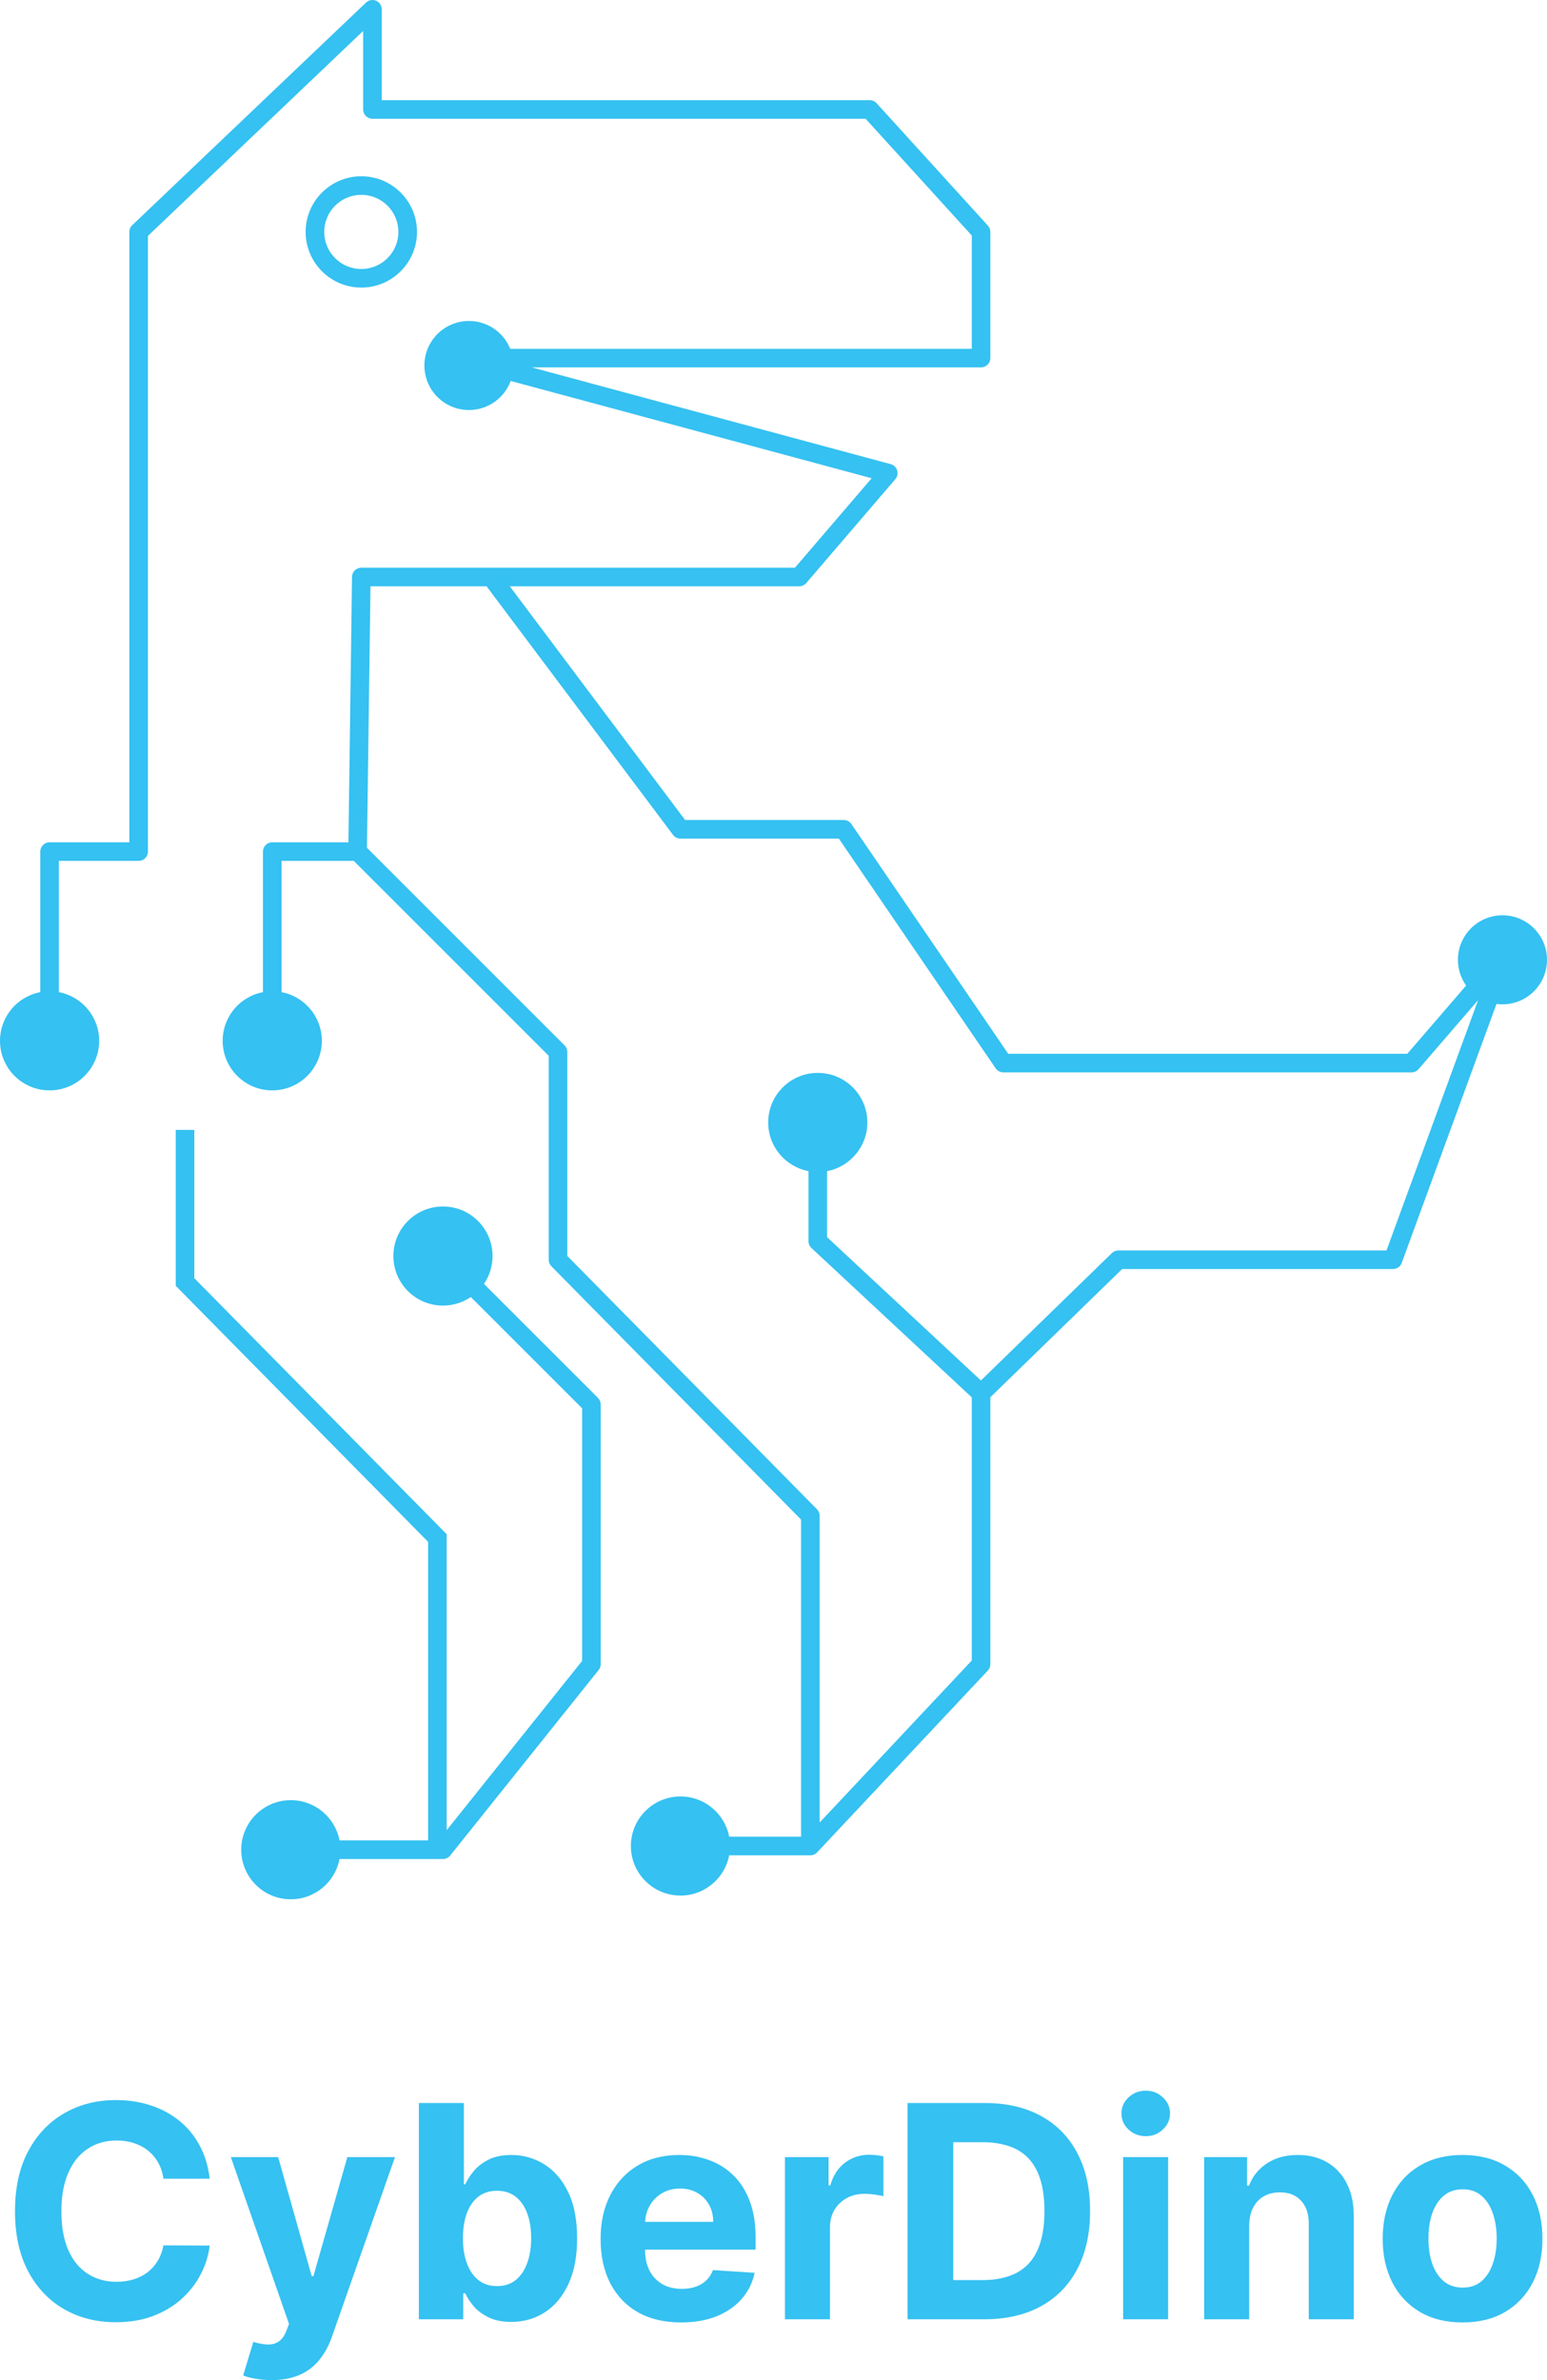 <svg width="416" height="640" viewBox="0 0 416 640" fill="none" xmlns="http://www.w3.org/2000/svg">
<path fill-rule="evenodd" clip-rule="evenodd" d="M101.138 0.202C102.058 0.596 102.654 1.499 102.654 2.499V26.939H233.877C234.582 26.939 235.254 27.236 235.728 27.758L265.666 60.684C266.084 61.143 266.315 61.742 266.315 62.364V96.288C266.315 97.668 265.196 98.786 263.815 98.786H142.977L239.518 124.806C240.347 125.029 241.003 125.661 241.256 126.481C241.509 127.3 241.324 128.192 240.766 128.844L216.815 156.781C216.34 157.335 215.647 157.654 214.917 157.654H137.087L184.233 220.504H226.892C227.718 220.504 228.491 220.912 228.957 221.594L271.124 283.362H378.43L394.253 265.012C392.865 263.058 392.05 260.669 392.05 258.09C392.05 251.477 397.411 246.117 404.025 246.117C410.639 246.117 416 251.477 416 258.09C416 264.702 410.639 270.063 404.025 270.063C403.48 270.063 402.944 270.027 402.419 269.956L376.934 339.6C376.574 340.585 375.636 341.24 374.587 341.24H301.755L266.315 375.716V447.497C266.315 448.132 266.073 448.744 265.639 449.207L219.733 498.097C219.261 498.6 218.601 498.886 217.91 498.886H196.082C194.912 505.051 189.492 509.713 182.983 509.713C175.619 509.713 169.649 503.747 169.649 496.387C169.649 489.027 175.619 483.061 182.983 483.061C189.492 483.061 194.912 487.723 196.082 493.889H215.41V408.611L148.27 340.495C147.809 340.028 147.551 339.398 147.551 338.742V283.902L95.126 231.487H75.71V266.782C81.878 267.952 86.543 273.369 86.543 279.874C86.543 287.234 80.573 293.2 73.21 293.2C65.846 293.2 59.876 287.234 59.876 279.874C59.876 273.369 64.541 267.952 70.71 266.782V228.989C70.71 227.609 71.829 226.49 73.21 226.49H93.696L94.66 155.121C94.679 153.755 95.793 152.656 97.16 152.656H132.088H213.766L234.391 128.599L137.333 102.441C135.643 107.004 131.252 110.256 126.1 110.256C119.486 110.256 114.125 104.895 114.125 98.283C114.125 91.67 119.486 86.31 126.1 86.31C131.124 86.31 135.426 89.403 137.203 93.789H261.315V63.33L232.771 31.937H100.154C98.773 31.937 97.654 30.818 97.654 29.438V8.33L39.784 63.434V228.989C39.784 230.369 38.664 231.487 37.284 231.487H15.833V266.782C22.002 267.952 26.667 273.369 26.667 279.874C26.667 287.234 20.697 293.2 13.333 293.2C5.97 293.2 0 287.234 0 279.874C0 273.369 4.665 267.952 10.833 266.782V228.989C10.833 227.609 11.953 226.49 13.333 226.49H34.784V62.364C34.784 61.68 35.064 61.026 35.559 60.555L98.429 0.69C99.153 0 100.219 -0.192 101.138 0.202ZM98.676 227.968L151.819 281.101C152.287 281.57 152.551 282.205 152.551 282.868V337.718L219.691 405.833C220.152 406.301 220.41 406.931 220.41 407.587V490.073L261.315 446.508V375.748L218.202 335.581C217.694 335.108 217.406 334.446 217.406 333.753V314.917C211.237 313.747 206.573 308.331 206.573 301.825C206.573 294.465 212.542 288.499 219.906 288.499C227.27 288.499 233.24 294.465 233.24 301.825C233.24 308.331 228.575 313.747 222.406 314.917V332.666L263.778 371.211L298.995 336.951C299.462 336.497 300.088 336.243 300.739 336.243H372.839L397.467 268.939L381.47 287.492C380.995 288.043 380.304 288.359 379.576 288.359H269.803C268.977 288.359 268.204 287.951 267.738 287.269L225.571 225.501H182.983C182.196 225.501 181.454 225.131 180.982 224.501L130.838 157.654H99.626L98.676 227.968ZM119.115 351.07C111.751 351.07 105.782 345.104 105.782 337.744C105.782 330.384 111.751 324.418 119.115 324.418C126.479 324.418 132.448 330.384 132.448 337.744C132.448 340.522 131.598 343.101 130.143 345.236L160.8 375.888C161.269 376.356 161.532 376.992 161.532 377.654V447.497C161.532 448.064 161.339 448.615 160.985 449.057L121.067 498.945C120.593 499.538 119.874 499.883 119.115 499.883H91.299C90.129 506.049 84.709 510.711 78.199 510.711C70.836 510.711 64.866 504.744 64.866 497.385C64.866 490.025 70.836 484.059 78.199 484.059C84.709 484.059 90.129 488.721 91.299 494.886H115.118V414.597L47.977 346.482L47.258 345.752V344.728V303.82H52.258V343.704L119.399 411.82L120.118 412.549V413.573V492.131L156.532 446.621V378.689L126.607 348.769C124.471 350.221 121.892 351.07 119.115 351.07ZM107.129 62.364C107.129 67.871 102.664 72.333 97.16 72.333C91.656 72.333 87.191 67.871 87.191 62.364C87.191 56.856 91.656 52.395 97.16 52.395C102.664 52.395 107.129 56.856 107.129 62.364ZM112.129 62.364C112.129 70.629 105.427 77.33 97.16 77.33C88.893 77.33 82.191 70.629 82.191 62.364C82.191 54.098 88.893 47.398 97.16 47.398C105.427 47.398 112.129 54.098 112.129 62.364ZM43.949 585.855H56.392C55.994 582.485 55.085 579.495 53.665 576.882C52.263 574.27 50.445 572.065 48.21 570.267C45.975 568.45 43.409 567.068 40.511 566.122C37.633 565.175 34.508 564.702 31.136 564.702C26.023 564.702 21.42 565.875 17.329 568.223C13.239 570.551 10 573.939 7.614 578.387C5.227 582.836 4.034 588.23 4.034 594.571C4.034 600.893 5.208 606.279 7.557 610.727C9.924 615.175 13.144 618.573 17.216 620.92C21.307 623.267 25.947 624.441 31.136 624.441C34.867 624.441 38.21 623.882 41.165 622.766C44.138 621.63 46.695 620.096 48.835 618.166C50.994 616.216 52.708 614.011 53.977 611.55C55.265 609.071 56.07 606.496 56.392 603.827L43.949 603.771C43.665 605.323 43.153 606.705 42.415 607.916C41.695 609.127 40.786 610.159 39.687 611.011C38.589 611.844 37.33 612.478 35.909 612.913C34.508 613.348 32.983 613.566 31.335 613.566C28.4 613.566 25.814 612.847 23.579 611.408C21.345 609.97 19.602 607.84 18.352 605.02C17.121 602.2 16.506 598.717 16.506 594.571C16.506 590.539 17.121 587.113 18.352 584.293C19.583 581.454 21.316 579.296 23.551 577.819C25.786 576.324 28.409 575.576 31.42 575.576C33.087 575.576 34.631 575.813 36.051 576.286C37.49 576.759 38.759 577.441 39.858 578.331C40.956 579.22 41.856 580.299 42.557 581.567C43.258 582.817 43.721 584.246 43.949 585.855ZM68.686 639.631C70.031 639.877 71.47 640 73.004 640C75.996 640 78.553 639.517 80.675 638.552C82.796 637.606 84.548 636.252 85.93 634.492C87.332 632.75 88.44 630.706 89.254 628.359L106.214 580.034H93.402L84.282 612.061H83.828L74.794 580.034H62.067L77.72 624.895L77.01 626.741C76.48 628.103 75.788 629.069 74.936 629.637C74.103 630.204 73.108 630.469 71.953 630.432C70.817 630.394 69.538 630.157 68.118 629.722L65.391 638.751C66.262 639.11 67.36 639.404 68.686 639.631ZM112.635 565.497V623.646H124.567V616.661H125.106C125.656 617.872 126.451 619.074 127.493 620.267C128.534 621.44 129.87 622.415 131.498 623.191C133.146 623.967 135.144 624.355 137.493 624.355C140.807 624.355 143.799 623.504 146.47 621.8C149.159 620.078 151.28 617.551 152.834 614.219C154.405 610.869 155.191 606.761 155.191 601.897C155.191 596.9 154.387 592.745 152.777 589.432C151.167 586.101 149.017 583.612 146.328 581.965C143.638 580.299 140.703 579.466 137.521 579.466C135.078 579.466 133.032 579.883 131.385 580.716C129.756 581.529 128.43 582.552 127.407 583.782C126.404 584.993 125.637 586.186 125.106 587.359H124.737V565.497H112.635ZM125.561 608.626C124.841 606.695 124.481 604.433 124.481 601.84C124.481 599.247 124.841 596.994 125.561 595.082C126.281 593.171 127.313 591.694 128.657 590.653C130.021 589.612 131.688 589.091 133.657 589.091C135.646 589.091 137.322 589.631 138.686 590.71C140.049 591.789 141.082 593.284 141.782 595.196C142.483 597.108 142.834 599.322 142.834 601.84C142.834 604.376 142.474 606.619 141.754 608.569C141.053 610.5 140.021 612.014 138.657 613.112C137.294 614.191 135.627 614.73 133.657 614.73C131.707 614.73 130.049 614.2 128.686 613.14C127.322 612.061 126.281 610.556 125.561 608.626ZM171.562 621.772C174.801 623.589 178.664 624.497 183.153 624.497C186.752 624.497 189.924 623.949 192.67 622.851C195.435 621.734 197.689 620.182 199.431 618.194C201.193 616.188 202.358 613.841 202.926 611.153L191.733 610.415C191.316 611.512 190.71 612.44 189.914 613.197C189.119 613.954 188.163 614.522 187.045 614.901C185.928 615.279 184.697 615.469 183.352 615.469C181.325 615.469 179.574 615.043 178.096 614.191C176.619 613.339 175.473 612.128 174.659 610.556C173.863 608.985 173.466 607.121 173.466 604.963V604.935H203.181V601.613C203.181 597.903 202.661 594.666 201.619 591.902C200.577 589.12 199.119 586.81 197.244 584.974C195.388 583.138 193.21 581.766 190.71 580.857C188.229 579.93 185.549 579.466 182.67 579.466C178.39 579.466 174.659 580.413 171.477 582.305C168.314 584.198 165.861 586.839 164.119 590.227C162.377 593.615 161.505 597.553 161.505 602.039C161.505 606.638 162.377 610.623 164.119 613.992C165.861 617.342 168.342 619.936 171.562 621.772ZM173.477 597.439C173.55 595.873 173.953 594.444 174.687 593.152C175.483 591.732 176.581 590.606 177.983 589.773C179.403 588.921 181.032 588.495 182.869 588.495C184.63 588.495 186.174 588.883 187.5 589.659C188.844 590.416 189.895 591.467 190.653 592.811C191.411 594.155 191.789 595.698 191.789 597.439H173.477ZM222.812 580.034H211.079V623.646H223.181V598.972C223.181 597.193 223.579 595.622 224.375 594.259C225.189 592.896 226.287 591.836 227.67 591.079C229.072 590.303 230.662 589.915 232.443 589.915C233.276 589.915 234.195 589.981 235.198 590.114C236.202 590.246 236.988 590.398 237.556 590.568V579.835C237.026 579.703 236.411 579.599 235.71 579.523C235.009 579.447 234.356 579.409 233.75 579.409C231.306 579.409 229.147 580.11 227.272 581.51C225.397 582.892 224.062 584.937 223.267 587.643H222.812V580.034ZM244.041 623.646H264.666C270.575 623.646 275.65 622.482 279.893 620.153C284.154 617.825 287.421 614.484 289.694 610.131C291.986 605.777 293.132 600.572 293.132 594.515C293.132 588.476 291.986 583.29 289.694 578.955C287.421 574.62 284.173 571.299 279.95 568.989C275.726 566.661 270.688 565.497 264.836 565.497H244.041V623.646ZM264.154 613.112H256.342V576.031H264.183C267.819 576.031 270.878 576.674 273.359 577.961C275.84 579.249 277.705 581.255 278.955 583.981C280.224 586.706 280.859 590.218 280.859 594.515C280.859 598.849 280.224 602.389 278.955 605.133C277.705 607.859 275.83 609.875 273.33 611.181C270.849 612.468 267.791 613.112 264.154 613.112ZM314.119 580.034H302.016V623.646H314.119V580.034ZM303.465 572.623C304.753 573.816 306.297 574.412 308.096 574.412C309.895 574.412 311.429 573.816 312.698 572.623C313.986 571.412 314.63 569.964 314.63 568.279C314.63 566.614 313.986 565.185 312.698 563.992C311.429 562.781 309.895 562.175 308.096 562.175C306.297 562.175 304.753 562.781 303.465 563.992C302.196 565.185 301.562 566.614 301.562 568.279C301.562 569.964 302.196 571.412 303.465 572.623ZM335.916 623.646V598.433C335.934 596.559 336.285 594.959 336.967 593.634C337.667 592.29 338.633 591.268 339.864 590.568C341.114 589.867 342.554 589.517 344.183 589.517C346.607 589.517 348.51 590.274 349.893 591.789C351.275 593.284 351.957 595.366 351.938 598.035V623.646H364.04V595.877C364.04 592.489 363.415 589.574 362.165 587.132C360.915 584.672 359.164 582.779 356.91 581.454C354.656 580.129 352.014 579.466 348.984 579.466C345.745 579.466 342.989 580.214 340.717 581.709C338.444 583.186 336.825 585.192 335.859 587.729H335.347V580.034H323.813V623.646H335.916ZM381.846 621.687C385.066 623.561 388.882 624.497 393.295 624.497C397.708 624.497 401.514 623.561 404.715 621.687C407.935 619.794 410.416 617.163 412.158 613.793C413.901 610.405 414.772 606.477 414.772 602.01C414.772 597.505 413.901 593.568 412.158 590.199C410.416 586.811 407.935 584.179 404.715 582.305C401.514 580.413 397.708 579.466 393.295 579.466C388.882 579.466 385.066 580.413 381.846 582.305C378.645 584.179 376.174 586.811 374.431 590.199C372.689 593.568 371.817 597.505 371.817 602.01C371.817 606.477 372.689 610.405 374.431 613.793C376.174 617.163 378.645 619.794 381.846 621.687ZM398.38 613.424C397.035 614.56 395.359 615.128 393.352 615.128C391.325 615.128 389.62 614.56 388.238 613.424C386.874 612.27 385.842 610.698 385.141 608.711C384.459 606.724 384.119 604.461 384.119 601.925C384.119 599.389 384.459 597.127 385.141 595.139C385.842 593.152 386.874 591.581 388.238 590.426C389.62 589.271 391.325 588.694 393.352 588.694C395.359 588.694 397.035 589.271 398.38 590.426C399.725 591.581 400.738 593.152 401.42 595.139C402.12 597.127 402.471 599.389 402.471 601.925C402.471 604.461 402.12 606.724 401.42 608.711C400.738 610.698 399.725 612.27 398.38 613.424Z" fill="#35C1F1"/>
</svg>
